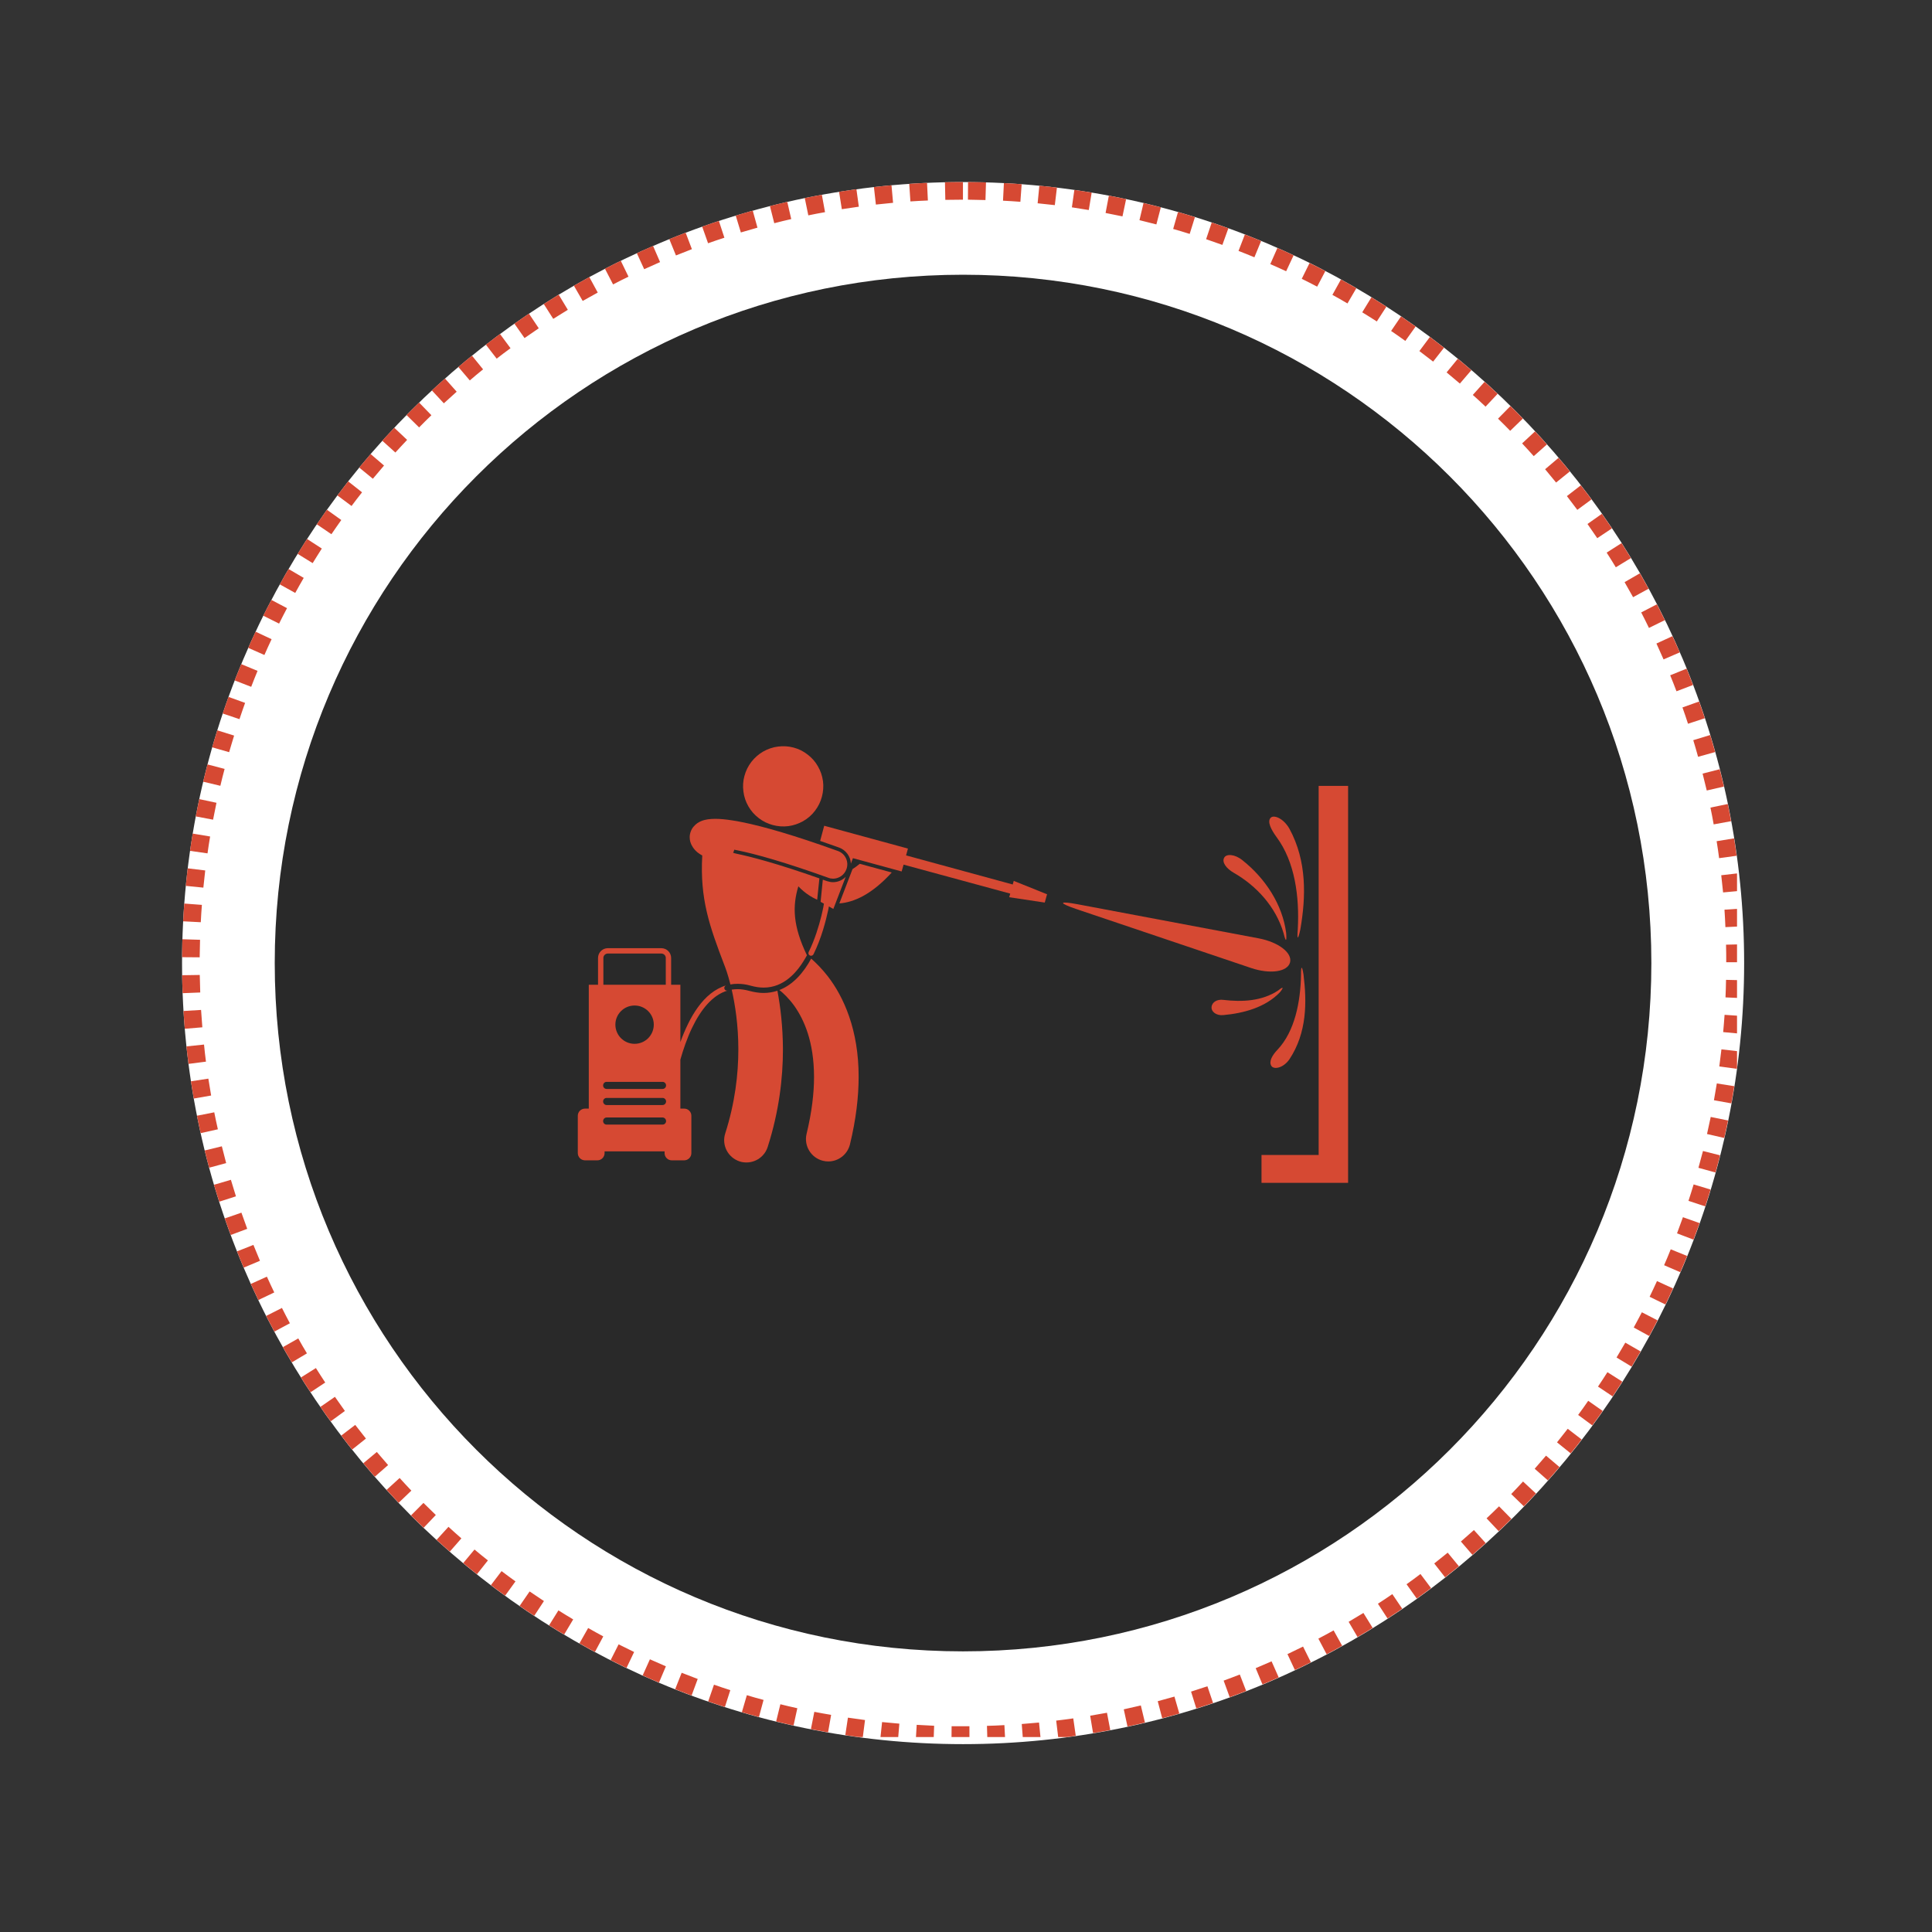 <?xml version="1.0" encoding="UTF-8"?>
<svg xmlns="http://www.w3.org/2000/svg" xmlns:xlink="http://www.w3.org/1999/xlink" width="109" zoomAndPan="magnify" viewBox="0 0 81.75 81.75" height="109" preserveAspectRatio="xMidYMid meet" version="1.0">
  <rect x="0" y="0" width="81.75" height="81.75" fill="#333333" stroke="none"/>
  <defs>
    <clipPath id="e9e9956932">
      <path d="M 7.703 7.703 L 73.801 7.703 L 73.801 73.801 L 7.703 73.801 Z M 7.703 7.703 " clip-rule="nonzero"></path>
    </clipPath>
    <clipPath id="0eb414c4a1">
      <path d="M 40.75 7.703 C 22.496 7.703 7.703 22.496 7.703 40.75 C 7.703 59.004 22.496 73.801 40.75 73.801 C 59.004 73.801 73.801 59.004 73.801 40.75 C 73.801 22.496 59.004 7.703 40.75 7.703 Z M 40.75 7.703 " clip-rule="nonzero"></path>
    </clipPath>
    <clipPath id="7d23db3b46">
      <path d="M 7.703 7.703 L 73.5 7.703 L 73.5 73.5 L 7.703 73.5 Z M 7.703 7.703 " clip-rule="nonzero"></path>
    </clipPath>
    <clipPath id="1b603a6af0">
      <path d="M 40.746 7.703 C 22.496 7.703 7.703 22.496 7.703 40.746 C 7.703 58.996 22.496 73.793 40.746 73.793 C 58.996 73.793 73.793 58.996 73.793 40.746 C 73.793 22.496 58.996 7.703 40.746 7.703 Z M 40.746 7.703 " clip-rule="nonzero"></path>
    </clipPath>
    <clipPath id="7d38582658">
      <path d="M 11.625 11.625 L 69.875 11.625 L 69.875 69.875 L 11.625 69.875 Z M 11.625 11.625 " clip-rule="nonzero"></path>
    </clipPath>
    <clipPath id="2ad8daf923">
      <path d="M 40.75 11.625 C 24.664 11.625 11.625 24.664 11.625 40.75 C 11.625 56.836 24.664 69.875 40.75 69.875 C 56.836 69.875 69.875 56.836 69.875 40.75 C 69.875 24.664 56.836 11.625 40.75 11.625 Z M 40.75 11.625 " clip-rule="nonzero"></path>
    </clipPath>
    <clipPath id="88c7540a09">
      <path d="M 53 33 L 57.352 33 L 57.352 50.051 L 53 50.051 Z M 53 33 " clip-rule="nonzero"></path>
    </clipPath>
    <clipPath id="5a0e00917b">
      <path d="M 31 31.355 L 35 31.355 L 35 35 L 31 35 Z M 31 31.355 " clip-rule="nonzero"></path>
    </clipPath>
    <clipPath id="2f6babf248">
      <path d="M 24.449 40 L 31 40 L 31 50 L 24.449 50 Z M 24.449 40 " clip-rule="nonzero"></path>
    </clipPath>
  </defs>
  <g clip-path="url(#e9e9956932)">
    <g clip-path="url(#0eb414c4a1)">
      <path fill="#ffffff" d="M 7.703 7.703 L 73.801 7.703 L 73.801 73.801 L 7.703 73.801 Z M 7.703 7.703 " fill-opacity="1" fill-rule="nonzero"></path>
    </g>
  </g>
  <g clip-path="url(#7d23db3b46)">
    <g clip-path="url(#1b603a6af0)">
      <path fill="#d64933" d="M 39.262 8.484 C 39.016 8.492 38.77 8.508 38.523 8.523 L 38.422 7.031 C 38.68 7.016 38.934 7 39.191 6.988 Z M 37.789 8.582 C 37.547 8.605 37.305 8.629 37.062 8.656 L 36.895 7.172 C 37.148 7.141 37.402 7.117 37.656 7.094 Z M 36.34 8.746 C 36.102 8.781 35.863 8.816 35.621 8.852 L 35.387 7.375 C 35.637 7.336 35.887 7.301 36.137 7.266 Z M 34.91 8.977 C 34.672 9.02 34.438 9.062 34.203 9.113 L 33.902 7.648 C 34.148 7.598 34.395 7.551 34.641 7.504 Z M 33.48 9.27 C 33.238 9.324 33 9.383 32.762 9.445 L 32.395 7.992 C 32.645 7.93 32.895 7.871 33.145 7.812 Z M 32.051 9.633 C 31.816 9.699 31.582 9.766 31.348 9.836 L 30.914 8.406 C 31.16 8.332 31.406 8.262 31.652 8.191 Z M 30.652 10.059 C 30.422 10.133 30.191 10.211 29.961 10.293 L 29.461 8.883 C 29.703 8.801 29.941 8.719 30.184 8.637 Z M 29.277 10.543 C 29.051 10.629 28.828 10.719 28.602 10.809 L 28.039 9.426 C 28.273 9.328 28.512 9.234 28.746 9.145 Z M 27.93 11.09 C 27.707 11.188 27.48 11.289 27.258 11.391 L 26.633 10.031 C 26.867 9.926 27.102 9.82 27.336 9.719 Z M 26.594 11.707 C 26.375 11.812 26.156 11.922 25.941 12.035 L 25.254 10.707 C 25.48 10.59 25.711 10.473 25.941 10.363 Z M 25.293 12.379 C 25.082 12.496 24.867 12.613 24.656 12.734 L 23.91 11.441 C 24.133 11.312 24.355 11.188 24.578 11.066 Z M 24.027 13.109 C 23.82 13.234 23.613 13.363 23.41 13.492 L 22.605 12.23 C 22.82 12.094 23.035 11.961 23.254 11.828 Z M 22.797 13.891 C 22.594 14.027 22.395 14.164 22.195 14.305 L 21.336 13.082 C 21.543 12.934 21.754 12.789 21.965 12.648 Z M 21.602 14.734 C 21.402 14.879 21.207 15.027 21.016 15.176 L 20.102 13.992 C 20.305 13.836 20.508 13.684 20.711 13.531 Z M 20.441 15.629 C 20.25 15.781 20.062 15.938 19.879 16.098 L 18.91 14.957 C 19.105 14.789 19.301 14.629 19.5 14.469 Z M 19.324 16.574 C 19.141 16.738 18.961 16.902 18.781 17.066 L 17.766 15.973 C 17.953 15.797 18.141 15.625 18.332 15.457 Z M 18.254 17.57 C 18.078 17.738 17.906 17.91 17.734 18.086 L 16.668 17.035 C 16.848 16.855 17.027 16.676 17.211 16.496 Z M 17.227 18.613 C 17.059 18.789 16.895 18.969 16.73 19.148 L 15.621 18.148 C 15.789 17.961 15.965 17.773 16.137 17.586 Z M 16.25 19.699 C 16.09 19.883 15.934 20.07 15.777 20.258 L 14.621 19.309 C 14.785 19.113 14.949 18.918 15.113 18.723 Z M 15.32 20.832 C 15.168 21.023 15.02 21.215 14.875 21.41 L 13.676 20.516 C 13.828 20.312 13.984 20.109 14.145 19.906 Z M 14.441 22.004 C 14.301 22.203 14.16 22.402 14.023 22.605 L 12.785 21.762 C 12.93 21.551 13.074 21.344 13.223 21.133 Z M 13.617 23.211 C 13.488 23.418 13.355 23.621 13.23 23.828 L 11.957 23.043 C 12.09 22.828 12.227 22.613 12.363 22.398 Z M 12.852 24.453 C 12.73 24.664 12.609 24.875 12.492 25.09 L 11.184 24.363 C 11.309 24.141 11.434 23.918 11.562 23.699 Z M 12.145 25.734 C 12.031 25.949 11.918 26.168 11.809 26.387 L 10.473 25.719 C 10.586 25.492 10.699 25.262 10.82 25.035 Z M 11.492 27.047 C 11.387 27.27 11.285 27.492 11.188 27.715 L 9.816 27.109 C 9.922 26.875 10.027 26.645 10.137 26.41 Z M 10.898 28.387 C 10.805 28.613 10.715 28.836 10.629 29.062 L 9.234 28.52 C 9.324 28.285 9.418 28.051 9.516 27.816 Z M 10.371 29.742 C 10.289 29.969 10.211 30.199 10.133 30.43 L 8.715 29.953 C 8.797 29.711 8.879 29.473 8.965 29.234 Z M 9.906 31.125 C 9.832 31.359 9.766 31.594 9.695 31.828 L 8.258 31.414 C 8.328 31.168 8.402 30.926 8.48 30.68 Z M 9.504 32.535 C 9.441 32.773 9.379 33.012 9.324 33.25 L 7.867 32.902 C 7.93 32.652 7.992 32.402 8.055 32.156 Z M 9.16 33.969 C 9.109 34.207 9.062 34.445 9.016 34.684 L 7.547 34.406 C 7.594 34.156 7.645 33.906 7.699 33.656 Z M 8.891 35.395 C 8.852 35.633 8.812 35.871 8.781 36.109 L 7.301 35.898 C 7.336 35.648 7.375 35.398 7.414 35.148 Z M 8.684 36.832 C 8.656 37.074 8.629 37.316 8.605 37.559 L 7.117 37.41 C 7.141 37.156 7.168 36.906 7.199 36.652 Z M 8.543 38.289 C 8.523 38.531 8.508 38.777 8.496 39.023 L 7 38.945 C 7.016 38.688 7.031 38.434 7.051 38.176 Z M 8.465 39.766 C 8.457 40.012 8.453 40.258 8.449 40.508 L 6.953 40.496 C 6.957 40.238 6.961 39.977 6.969 39.719 Z M 8.453 41.254 C 8.457 41.504 8.465 41.75 8.473 41.996 L 6.98 42.055 C 6.969 41.797 6.961 41.535 6.957 41.277 Z M 8.508 42.734 C 8.523 42.98 8.543 43.227 8.562 43.469 L 7.07 43.594 C 7.051 43.34 7.031 43.082 7.016 42.824 Z M 8.633 44.199 C 8.656 44.441 8.684 44.684 8.715 44.922 L 7.234 45.113 C 7.199 44.863 7.172 44.609 7.145 44.355 Z M 8.816 45.641 C 8.855 45.879 8.895 46.117 8.934 46.355 L 7.461 46.613 C 7.418 46.367 7.379 46.117 7.34 45.867 Z M 9.066 47.066 C 9.113 47.305 9.164 47.543 9.219 47.785 L 7.758 48.109 C 7.703 47.859 7.648 47.605 7.602 47.355 Z M 9.387 48.504 C 9.445 48.742 9.508 48.977 9.57 49.215 L 8.129 49.605 C 8.059 49.359 7.996 49.109 7.934 48.859 Z M 9.77 49.922 C 9.84 50.156 9.91 50.387 9.984 50.621 L 8.562 51.078 C 8.484 50.832 8.41 50.59 8.336 50.344 Z M 10.215 51.312 C 10.297 51.543 10.379 51.77 10.461 51.996 L 9.062 52.52 C 8.973 52.281 8.887 52.043 8.805 51.801 Z M 10.723 52.676 C 10.812 52.898 10.906 53.125 11 53.348 L 9.621 53.93 C 9.523 53.699 9.426 53.465 9.332 53.227 Z M 11.293 54.02 C 11.395 54.242 11.496 54.465 11.605 54.688 L 10.254 55.332 C 10.145 55.102 10.035 54.871 9.93 54.637 Z M 11.93 55.344 C 12.039 55.562 12.152 55.777 12.266 55.992 L 10.949 56.699 C 10.828 56.477 10.711 56.25 10.594 56.02 Z M 12.621 56.633 C 12.738 56.848 12.863 57.059 12.988 57.266 L 11.703 58.031 C 11.574 57.812 11.445 57.594 11.32 57.371 Z M 13.367 57.887 C 13.496 58.094 13.629 58.297 13.762 58.5 L 12.516 59.324 C 12.375 59.113 12.238 58.898 12.102 58.684 Z M 14.172 59.105 C 14.312 59.309 14.453 59.508 14.594 59.703 L 13.387 60.582 C 13.234 60.375 13.086 60.168 12.941 59.957 Z M 15.031 60.293 C 15.18 60.488 15.332 60.68 15.484 60.871 L 14.312 61.805 C 14.156 61.602 13.996 61.402 13.844 61.199 Z M 15.945 61.438 C 16.102 61.625 16.262 61.809 16.422 61.992 L 15.297 62.977 C 15.129 62.785 14.961 62.59 14.797 62.395 Z M 16.91 62.539 C 17.074 62.719 17.238 62.898 17.406 63.074 L 16.328 64.105 C 16.152 63.922 15.977 63.734 15.805 63.547 Z M 17.918 63.594 C 18.09 63.766 18.266 63.938 18.441 64.105 L 17.41 65.188 C 17.227 65.012 17.043 64.832 16.863 64.652 Z M 18.977 64.605 C 19.156 64.77 19.34 64.934 19.523 65.094 L 18.539 66.219 C 18.348 66.051 18.156 65.883 17.969 65.711 Z M 20.078 65.566 C 20.266 65.723 20.457 65.879 20.645 66.027 L 19.715 67.199 C 19.516 67.039 19.316 66.879 19.121 66.715 Z M 21.223 66.48 C 21.418 66.625 21.613 66.773 21.812 66.914 L 20.934 68.125 C 20.727 67.977 20.523 67.824 20.32 67.668 Z M 22.41 67.34 C 22.613 67.477 22.812 67.613 23.016 67.746 L 22.195 68.996 C 21.98 68.855 21.77 68.715 21.562 68.57 Z M 23.629 68.141 C 23.836 68.27 24.043 68.398 24.254 68.523 L 23.488 69.805 C 23.27 69.676 23.051 69.543 22.836 69.41 Z M 24.887 68.887 C 25.098 69.008 25.312 69.125 25.527 69.242 L 24.82 70.559 C 24.594 70.438 24.371 70.316 24.148 70.191 Z M 26.176 69.578 C 26.395 69.688 26.613 69.797 26.832 69.902 L 26.188 71.25 C 25.957 71.141 25.727 71.027 25.5 70.914 Z M 27.5 70.211 C 27.723 70.312 27.949 70.41 28.176 70.508 L 27.594 71.883 C 27.355 71.785 27.121 71.68 26.887 71.574 Z M 28.844 70.781 C 29.07 70.871 29.297 70.957 29.523 71.043 L 29.004 72.445 C 28.766 72.355 28.531 72.266 28.293 72.172 Z M 30.211 71.285 C 30.438 71.367 30.672 71.441 30.902 71.516 L 30.445 72.941 C 30.203 72.863 29.961 72.785 29.723 72.699 Z M 31.602 71.73 C 31.836 71.801 32.07 71.867 32.309 71.93 L 31.918 73.375 C 31.672 73.309 31.426 73.238 31.18 73.168 Z M 33.02 72.113 C 33.258 72.172 33.5 72.23 33.738 72.281 L 33.418 73.742 C 33.164 73.688 32.914 73.629 32.664 73.566 Z M 34.457 72.434 C 34.691 72.48 34.93 72.523 35.168 72.562 L 34.91 74.039 C 34.66 73.996 34.414 73.949 34.168 73.898 Z M 35.879 72.68 C 36.121 72.715 36.359 72.75 36.602 72.781 L 36.41 74.266 C 36.16 74.23 35.906 74.195 35.656 74.16 Z M 37.324 72.867 C 37.566 72.891 37.809 72.914 38.055 72.934 L 37.93 74.426 C 37.676 74.402 37.422 74.379 37.168 74.352 Z M 38.789 72.984 C 39.035 73 39.281 73.012 39.527 73.023 L 39.473 74.516 C 39.215 74.508 38.957 74.496 38.699 74.48 Z M 40.266 73.043 L 41.02 73.043 L 41.023 74.539 L 40.742 74.539 L 40.254 74.535 Z M 41.762 73.027 C 42.008 73.02 42.254 73.012 42.5 72.996 L 42.578 74.492 C 42.32 74.504 42.062 74.516 41.805 74.523 Z M 43.234 72.949 C 43.48 72.93 43.723 72.91 43.965 72.887 L 44.113 74.375 C 43.859 74.398 43.605 74.422 43.348 74.441 Z M 44.691 72.805 C 44.934 72.777 45.172 72.746 45.414 72.711 L 45.625 74.191 C 45.375 74.227 45.125 74.262 44.871 74.289 Z M 46.129 72.598 C 46.367 72.559 46.602 72.516 46.84 72.473 L 47.121 73.941 C 46.871 73.988 46.625 74.031 46.375 74.074 Z M 47.551 72.328 C 47.793 72.273 48.035 72.219 48.273 72.164 L 48.621 73.617 C 48.371 73.676 48.117 73.734 47.867 73.789 Z M 48.988 71.984 C 49.223 71.922 49.461 71.855 49.695 71.789 L 50.109 73.227 C 49.863 73.297 49.617 73.363 49.367 73.43 Z M 50.398 71.578 C 50.629 71.504 50.859 71.43 51.09 71.352 L 51.57 72.77 C 51.328 72.852 51.086 72.93 50.844 73.004 Z M 51.777 71.113 C 52.008 71.027 52.234 70.945 52.461 70.855 L 53 72.25 C 52.766 72.34 52.527 72.43 52.289 72.516 Z M 53.133 70.586 C 53.359 70.492 53.582 70.395 53.805 70.297 L 54.41 71.664 C 54.176 71.766 53.941 71.867 53.707 71.965 Z M 54.477 69.992 C 54.695 69.887 54.918 69.781 55.137 69.672 L 55.801 71.008 C 55.574 71.125 55.344 71.234 55.109 71.344 Z M 55.785 69.336 C 56.004 69.223 56.219 69.105 56.43 68.988 L 57.156 70.293 C 56.934 70.418 56.711 70.539 56.484 70.66 Z M 57.066 68.625 C 57.273 68.504 57.484 68.375 57.691 68.25 L 58.477 69.52 C 58.258 69.656 58.039 69.785 57.82 69.914 Z M 58.305 67.859 C 58.512 67.727 58.711 67.594 58.914 67.453 L 59.754 68.691 C 59.547 68.832 59.332 68.977 59.121 69.113 Z M 59.516 67.035 C 59.715 66.895 59.91 66.75 60.105 66.602 L 61.004 67.797 C 60.797 67.953 60.594 68.102 60.383 68.25 Z M 60.688 66.156 C 60.879 66.004 61.07 65.852 61.258 65.699 L 62.207 66.852 C 62.012 67.016 61.812 67.176 61.609 67.332 Z M 61.816 65.227 C 62 65.066 62.184 64.906 62.367 64.742 L 63.367 65.852 C 63.176 66.023 62.984 66.191 62.793 66.359 Z M 62.902 64.246 C 63.082 64.078 63.254 63.91 63.43 63.738 L 64.48 64.805 C 64.297 64.984 64.113 65.16 63.93 65.336 Z M 63.945 63.219 C 64.113 63.043 64.281 62.867 64.445 62.688 L 65.543 63.707 C 65.371 63.891 65.195 64.078 65.02 64.262 Z M 64.938 62.148 C 65.098 61.965 65.258 61.781 65.418 61.594 L 66.559 62.559 C 66.395 62.754 66.227 62.949 66.059 63.137 Z M 65.883 61.031 C 66.035 60.84 66.188 60.648 66.336 60.457 L 67.52 61.367 C 67.363 61.57 67.207 61.77 67.047 61.969 Z M 66.777 59.871 C 66.922 59.672 67.066 59.477 67.203 59.273 L 68.43 60.133 C 68.281 60.344 68.133 60.551 67.98 60.758 Z M 67.617 58.672 C 67.754 58.469 67.887 58.266 68.016 58.062 L 69.277 58.863 C 69.141 59.078 69.004 59.289 68.863 59.504 Z M 68.402 57.441 C 68.527 57.234 68.652 57.023 68.773 56.812 L 70.07 57.559 C 69.941 57.777 69.812 57.996 69.68 58.215 Z M 69.129 56.172 C 69.246 55.961 69.359 55.742 69.473 55.527 L 70.801 56.211 C 70.684 56.438 70.566 56.664 70.441 56.891 Z M 69.801 54.871 C 69.906 54.652 70.012 54.43 70.113 54.207 L 71.473 54.832 C 71.367 55.066 71.258 55.297 71.145 55.527 Z M 70.414 53.535 C 70.512 53.312 70.605 53.09 70.695 52.863 L 72.082 53.426 C 71.984 53.66 71.887 53.895 71.785 54.129 Z M 70.961 52.188 C 71.047 51.961 71.129 51.734 71.211 51.504 L 72.621 52.004 C 72.535 52.242 72.449 52.48 72.359 52.719 Z M 71.445 50.812 C 71.52 50.582 71.594 50.352 71.664 50.117 L 73.098 50.551 C 73.023 50.793 72.945 51.039 72.867 51.281 Z M 71.867 49.414 C 71.934 49.176 71.996 48.941 72.059 48.703 L 73.508 49.07 C 73.445 49.316 73.379 49.566 73.309 49.812 Z M 72.23 47.984 C 72.285 47.746 72.336 47.504 72.387 47.262 L 73.852 47.562 C 73.801 47.816 73.746 48.066 73.688 48.32 Z M 72.523 46.555 C 72.566 46.316 72.605 46.082 72.645 45.844 L 74.121 46.078 C 74.082 46.324 74.039 46.574 73.996 46.82 Z M 72.75 45.125 C 72.781 44.883 72.812 44.645 72.84 44.402 L 74.328 44.57 C 74.297 44.82 74.266 45.074 74.23 45.324 Z M 72.914 43.672 C 72.938 43.43 72.953 43.188 72.973 42.941 L 74.465 43.043 C 74.445 43.297 74.426 43.551 74.402 43.809 Z M 73.012 42.203 C 73.023 41.957 73.031 41.711 73.035 41.461 L 74.531 41.496 C 74.527 41.754 74.52 42.012 74.508 42.27 Z M 73.043 40.715 C 73.043 40.469 73.043 40.219 73.035 39.973 L 74.531 39.938 C 74.535 40.195 74.539 40.457 74.539 40.715 Z M 73.008 39.23 C 73 38.984 72.984 38.738 72.969 38.492 L 74.461 38.391 C 74.477 38.648 74.492 38.902 74.504 39.16 Z M 72.91 37.762 C 72.887 37.52 72.859 37.277 72.832 37.035 L 74.32 36.863 C 74.348 37.117 74.375 37.371 74.398 37.625 Z M 72.742 36.312 C 72.711 36.07 72.676 35.832 72.637 35.594 L 74.113 35.355 C 74.152 35.605 74.191 35.855 74.223 36.109 Z M 72.512 34.883 C 72.469 34.645 72.426 34.41 72.375 34.172 L 73.84 33.871 C 73.891 34.117 73.938 34.363 73.984 34.613 Z M 72.219 33.449 C 72.16 33.211 72.105 32.973 72.043 32.734 L 73.492 32.363 C 73.555 32.613 73.617 32.863 73.676 33.113 Z M 71.852 32.023 C 71.789 31.789 71.719 31.555 71.648 31.32 L 73.078 30.883 C 73.152 31.129 73.223 31.375 73.293 31.621 Z M 71.426 30.625 C 71.352 30.395 71.273 30.164 71.191 29.934 L 72.598 29.434 C 72.684 29.672 72.766 29.914 72.848 30.156 Z M 70.938 29.25 C 70.852 29.023 70.766 28.801 70.672 28.574 L 72.059 28.012 C 72.152 28.246 72.246 28.48 72.336 28.719 Z M 70.391 27.902 C 70.293 27.68 70.191 27.453 70.09 27.23 L 71.449 26.605 C 71.555 26.84 71.66 27.074 71.762 27.309 Z M 69.773 26.57 C 69.668 26.352 69.559 26.133 69.445 25.914 L 70.773 25.227 C 70.891 25.453 71.004 25.684 71.117 25.91 Z M 69.102 25.27 C 68.984 25.055 68.863 24.844 68.742 24.633 L 70.039 23.883 C 70.164 24.105 70.289 24.328 70.414 24.551 Z M 68.371 24.004 C 68.246 23.797 68.117 23.59 67.984 23.383 L 69.246 22.578 C 69.383 22.793 69.516 23.008 69.648 23.227 Z M 67.586 22.773 C 67.449 22.57 67.312 22.371 67.172 22.172 L 68.395 21.309 C 68.539 21.52 68.684 21.73 68.828 21.941 Z M 66.742 21.574 C 66.598 21.379 66.449 21.184 66.301 20.992 L 67.484 20.078 C 67.641 20.277 67.793 20.48 67.945 20.688 Z M 65.844 20.418 C 65.691 20.23 65.535 20.039 65.379 19.855 L 66.52 18.887 C 66.684 19.082 66.848 19.277 67.008 19.477 Z M 64.898 19.301 C 64.738 19.121 64.574 18.941 64.406 18.762 L 65.504 17.742 C 65.676 17.93 65.848 18.117 66.016 18.309 Z M 63.902 18.23 C 63.734 18.059 63.562 17.883 63.387 17.715 L 64.438 16.648 C 64.617 16.824 64.797 17.008 64.977 17.188 Z M 62.859 17.207 C 62.684 17.039 62.504 16.875 62.32 16.711 L 63.32 15.598 C 63.512 15.77 63.699 15.941 63.883 16.117 Z M 61.773 16.23 C 61.586 16.07 61.398 15.914 61.211 15.758 L 62.16 14.602 C 62.355 14.766 62.551 14.93 62.746 15.094 Z M 60.641 15.301 C 60.449 15.152 60.254 15.004 60.059 14.855 L 60.953 13.656 C 61.16 13.812 61.359 13.965 61.562 14.125 Z M 59.465 14.426 C 59.27 14.281 59.066 14.145 58.863 14.004 L 59.703 12.77 C 59.918 12.91 60.125 13.059 60.336 13.207 Z M 58.258 13.602 C 58.055 13.473 57.848 13.34 57.641 13.215 L 58.422 11.941 C 58.641 12.074 58.855 12.207 59.07 12.348 Z M 57.016 12.84 C 56.805 12.715 56.594 12.594 56.379 12.477 L 57.105 11.168 C 57.328 11.293 57.547 11.418 57.77 11.547 Z M 55.734 12.129 C 55.52 12.016 55.301 11.906 55.082 11.797 L 55.746 10.457 C 55.977 10.57 56.203 10.688 56.43 10.805 Z M 54.422 11.477 C 54.199 11.375 53.977 11.273 53.75 11.176 L 54.355 9.805 C 54.59 9.91 54.824 10.016 55.055 10.125 Z M 53.078 10.887 C 52.855 10.793 52.629 10.703 52.406 10.617 L 52.945 9.223 C 53.18 9.312 53.414 9.406 53.648 9.504 Z M 51.723 10.363 C 51.496 10.281 51.266 10.199 51.035 10.121 L 51.512 8.703 C 51.754 8.785 51.992 8.871 52.23 8.957 Z M 50.34 9.898 C 50.109 9.824 49.875 9.754 49.641 9.688 L 50.051 8.25 C 50.297 8.32 50.539 8.395 50.785 8.469 Z M 48.93 9.496 C 48.691 9.434 48.453 9.375 48.215 9.316 L 48.559 7.863 C 48.809 7.922 49.059 7.984 49.309 8.047 Z M 47.496 9.156 C 47.258 9.105 47.02 9.059 46.781 9.012 L 47.059 7.543 C 47.309 7.59 47.559 7.641 47.805 7.691 Z M 46.07 8.887 C 45.832 8.848 45.594 8.809 45.355 8.773 L 45.566 7.293 C 45.816 7.332 46.066 7.371 46.316 7.41 Z M 44.633 8.68 C 44.391 8.652 44.148 8.625 43.906 8.602 L 44.051 7.113 C 44.305 7.137 44.559 7.164 44.812 7.195 Z M 43.176 8.539 C 42.93 8.52 42.688 8.504 42.441 8.492 L 42.516 7 C 42.773 7.012 43.031 7.027 43.285 7.047 Z M 41.699 8.465 C 41.453 8.457 41.203 8.453 40.957 8.449 L 40.965 6.953 C 41.227 6.957 41.484 6.961 41.742 6.969 Z M 40.746 8.449 C 40.5 8.449 40.25 8.453 40 8.457 L 39.969 6.961 C 40.227 6.957 40.488 6.953 40.746 6.953 Z M 40.746 8.449 " fill-opacity="1" fill-rule="nonzero"></path>
    </g>
  </g>
  <g clip-path="url(#7d38582658)">
    <g clip-path="url(#2ad8daf923)">
      <path fill="#292929" d="M 11.625 11.625 L 69.875 11.625 L 69.875 69.875 L 11.625 69.875 Z M 11.625 11.625 " fill-opacity="1" fill-rule="nonzero"></path>
    </g>
  </g>
  <g clip-path="url(#88c7540a09)">
    <path fill="#d64933" d="M 55.797 48.871 L 53.379 48.871 L 53.379 50.113 L 57.043 50.113 L 57.043 33.254 L 55.797 33.254 Z M 55.797 48.871 " fill-opacity="1" fill-rule="nonzero"></path>
  </g>
  <path fill="#d64933" d="M 36.074 36.773 L 35.516 38.227 C 35.84 38.203 36.18 38.098 36.52 37.914 C 36.914 37.699 37.309 37.379 37.719 36.934 C 37.723 36.93 37.727 36.922 37.73 36.918 L 36.379 36.551 C 36.27 36.641 36.172 36.715 36.074 36.773 Z M 36.074 36.773 " fill-opacity="1" fill-rule="nonzero"></path>
  <g clip-path="url(#5a0e00917b)">
    <path fill="#d64933" d="M 34.824 33.055 C 34.852 33.277 34.836 33.496 34.777 33.715 C 34.719 33.934 34.621 34.129 34.484 34.309 C 34.348 34.488 34.18 34.633 33.984 34.746 C 33.789 34.855 33.582 34.926 33.359 34.957 C 33.137 34.984 32.914 34.969 32.699 34.91 C 32.48 34.852 32.281 34.754 32.105 34.617 C 31.926 34.48 31.781 34.316 31.668 34.121 C 31.555 33.926 31.484 33.715 31.457 33.492 C 31.426 33.27 31.441 33.047 31.5 32.832 C 31.559 32.613 31.656 32.418 31.793 32.238 C 31.934 32.059 32.098 31.914 32.293 31.801 C 32.488 31.691 32.699 31.617 32.922 31.59 C 33.145 31.562 33.363 31.574 33.582 31.633 C 33.801 31.691 33.996 31.789 34.176 31.93 C 34.352 32.066 34.5 32.23 34.609 32.426 C 34.723 32.621 34.793 32.832 34.824 33.055 Z M 34.824 33.055 " fill-opacity="1" fill-rule="nonzero"></path>
  </g>
  <path fill="#d64933" d="M 32.309 42.016 C 32.117 42.016 31.914 41.984 31.699 41.926 C 31.527 41.879 31.363 41.855 31.211 41.855 C 31.125 41.855 31.043 41.863 30.961 41.875 C 31.102 42.492 31.242 43.367 31.242 44.406 C 31.242 45.449 31.102 46.66 30.688 47.957 C 30.527 48.453 30.801 48.984 31.301 49.145 C 31.395 49.176 31.492 49.188 31.586 49.188 C 31.984 49.188 32.355 48.934 32.484 48.531 C 32.965 47.027 33.129 45.617 33.129 44.406 C 33.125 43.438 33.023 42.594 32.895 41.922 C 32.715 41.98 32.52 42.016 32.312 42.016 C 32.312 42.016 32.309 42.016 32.309 42.016 Z M 32.309 42.016 " fill-opacity="1" fill-rule="nonzero"></path>
  <path fill="#d64933" d="M 31.211 41.629 C 31.387 41.629 31.57 41.652 31.762 41.707 C 31.957 41.762 32.141 41.789 32.312 41.789 C 33.152 41.789 33.742 41.172 34.148 40.414 C 34.145 40.41 34.141 40.41 34.137 40.406 C 33.547 39.172 33.527 38.344 33.781 37.504 C 33.914 37.645 34.074 37.781 34.262 37.902 C 34.359 37.965 34.465 38.02 34.578 38.07 L 34.672 37.168 C 32.852 36.527 31.758 36.246 31.152 36.121 C 31.109 36.113 31.062 36.098 31.02 36.082 C 31.043 36.043 31.059 36 31.07 35.953 C 31.105 35.961 31.145 35.969 31.184 35.977 C 31.184 35.977 31.184 35.977 31.188 35.977 C 31.984 36.137 33.227 36.488 35.047 37.141 C 35.113 37.168 35.184 37.18 35.25 37.18 C 35.496 37.18 35.73 37.023 35.816 36.777 C 35.93 36.465 35.77 36.121 35.453 36.008 C 33.598 35.34 32.312 34.973 31.426 34.793 C 31.422 34.793 31.422 34.793 31.422 34.793 C 31.258 34.758 31.105 34.73 30.965 34.711 C 30.691 34.668 30.461 34.648 30.262 34.648 C 30.043 34.652 29.863 34.664 29.664 34.746 C 29.562 34.789 29.453 34.855 29.352 34.973 C 29.25 35.086 29.18 35.27 29.184 35.43 C 29.184 35.559 29.219 35.668 29.262 35.754 C 29.336 35.902 29.422 35.988 29.512 36.066 C 29.574 36.117 29.645 36.16 29.715 36.199 C 29.613 38.047 30.016 39.176 30.656 40.852 C 30.664 40.867 30.668 40.883 30.676 40.902 C 30.688 40.934 30.793 41.203 30.906 41.656 C 31.004 41.637 31.105 41.629 31.211 41.629 Z M 31.211 41.629 " fill-opacity="1" fill-rule="nonzero"></path>
  <path fill="#d64933" d="M 32.977 41.891 C 33.145 42.023 33.379 42.242 33.613 42.566 C 34.023 43.152 34.441 44.066 34.445 45.566 C 34.445 46.246 34.355 47.043 34.129 47.98 C 34.008 48.484 34.32 48.996 34.824 49.117 C 34.898 49.137 34.977 49.145 35.047 49.145 C 35.473 49.145 35.859 48.855 35.965 48.422 C 36.223 47.359 36.332 46.41 36.332 45.566 C 36.336 43.578 35.699 42.176 35.023 41.305 C 34.781 40.996 34.539 40.75 34.324 40.562 C 34.012 41.141 33.57 41.664 32.977 41.891 Z M 32.977 41.891 " fill-opacity="1" fill-rule="nonzero"></path>
  <path fill="#d64933" d="M 35.262 38.461 L 35.785 37.102 C 35.648 37.242 35.457 37.328 35.25 37.328 C 35.164 37.328 35.078 37.312 34.996 37.285 C 34.934 37.262 34.875 37.242 34.816 37.223 L 34.723 38.16 L 34.863 38.238 C 34.855 38.285 34.848 38.336 34.836 38.395 C 34.812 38.5 34.789 38.621 34.754 38.762 C 34.648 39.191 34.477 39.758 34.219 40.281 C 34.191 40.336 34.211 40.402 34.27 40.43 C 34.285 40.438 34.301 40.441 34.32 40.441 C 34.359 40.441 34.398 40.422 34.418 40.383 C 34.418 40.379 34.418 40.379 34.422 40.379 C 34.758 39.699 34.945 38.965 35.043 38.512 C 35.055 38.453 35.062 38.402 35.074 38.355 Z M 35.262 38.461 " fill-opacity="1" fill-rule="nonzero"></path>
  <path fill="#d64933" d="M 42.852 37.426 L 38.34 36.195 L 38.418 35.906 L 34.875 34.941 L 34.703 35.582 C 34.961 35.672 35.227 35.766 35.504 35.863 C 35.801 35.973 35.992 36.246 36.004 36.543 L 36.09 36.312 L 38.152 36.875 L 38.234 36.586 L 42.746 37.812 L 42.703 37.965 L 44.207 38.191 L 44.305 37.84 L 42.895 37.273 Z M 42.852 37.426 " fill-opacity="1" fill-rule="nonzero"></path>
  <path fill="#d64933" d="M 54.586 40.723 C 54.691 40.32 54.098 39.867 53.27 39.707 L 45.617 38.266 C 44.789 38.109 44.766 38.203 45.566 38.473 L 52.941 40.961 C 53.742 41.23 54.48 41.125 54.586 40.723 Z M 54.586 40.723 " fill-opacity="1" fill-rule="nonzero"></path>
  <path fill="#d64933" d="M 52.203 36.93 C 53.164 37.48 53.988 38.371 54.316 39.496 C 54.402 39.859 54.453 39.867 54.422 39.473 C 54.266 38.277 53.543 37.168 52.57 36.398 C 52.254 36.141 51.887 36.117 51.797 36.297 C 51.695 36.488 51.891 36.75 52.203 36.93 Z M 52.203 36.93 " fill-opacity="1" fill-rule="nonzero"></path>
  <path fill="#d64933" d="M 55.02 39.336 C 55.262 37.957 55.305 36.438 54.562 35.07 C 54.312 34.625 53.887 34.453 53.758 34.613 C 53.621 34.773 53.777 35.094 54.02 35.426 C 54.793 36.469 54.988 37.941 54.914 39.32 C 54.875 39.773 54.922 39.789 55.02 39.336 Z M 55.02 39.336 " fill-opacity="1" fill-rule="nonzero"></path>
  <path fill="#d64933" d="M 53.793 45.098 C 53.898 45.273 54.301 45.195 54.559 44.824 C 55.305 43.699 55.301 42.402 55.156 41.234 C 55.094 40.848 55.047 40.859 55.051 41.242 C 55.031 42.398 54.785 43.645 54.055 44.418 C 53.828 44.656 53.684 44.918 53.793 45.098 Z M 53.793 45.098 " fill-opacity="1" fill-rule="nonzero"></path>
  <path fill="#d64933" d="M 54.09 41.906 C 53.402 42.367 52.551 42.402 51.766 42.309 C 51.508 42.273 51.285 42.398 51.266 42.609 C 51.246 42.812 51.469 42.98 51.758 42.953 C 52.625 42.875 53.551 42.625 54.16 41.984 C 54.34 41.762 54.289 41.742 54.09 41.906 Z M 54.09 41.906 " fill-opacity="1" fill-rule="nonzero"></path>
  <g clip-path="url(#2f6babf248)">
    <path fill="#d64933" d="M 30.652 41.836 C 30.633 41.777 30.668 41.715 30.727 41.695 C 29.75 41.988 29.16 43.074 28.789 44.094 L 28.789 41.668 L 28.398 41.668 L 28.398 40.535 C 28.398 40.305 28.211 40.121 27.984 40.121 L 25.719 40.121 C 25.492 40.121 25.305 40.305 25.305 40.535 L 25.305 41.668 L 24.914 41.668 L 24.914 46.91 L 24.754 46.91 C 24.586 46.91 24.449 47.043 24.449 47.211 L 24.449 48.793 C 24.449 48.961 24.586 49.098 24.754 49.098 L 25.281 49.098 C 25.445 49.098 25.582 48.961 25.582 48.793 L 25.582 48.719 L 28.121 48.719 L 28.121 48.793 C 28.121 48.961 28.258 49.098 28.422 49.098 L 28.953 49.098 C 29.117 49.098 29.254 48.961 29.254 48.793 L 29.254 47.211 C 29.254 47.043 29.117 46.91 28.953 46.91 L 28.789 46.91 L 28.789 44.836 C 28.91 44.41 29.07 43.938 29.281 43.496 C 29.641 42.746 30.137 42.102 30.789 41.914 C 30.73 41.93 30.668 41.898 30.652 41.836 Z M 25.52 45.93 C 25.52 45.844 25.586 45.777 25.668 45.777 L 28.035 45.777 C 28.117 45.777 28.184 45.844 28.184 45.93 C 28.184 46.012 28.117 46.078 28.035 46.078 L 25.668 46.078 C 25.586 46.078 25.52 46.012 25.52 45.93 Z M 26.039 43.355 C 26.039 42.91 26.402 42.547 26.852 42.547 C 27.301 42.547 27.664 42.91 27.664 43.355 C 27.664 43.805 27.301 44.168 26.852 44.168 C 26.402 44.168 26.039 43.805 26.039 43.355 Z M 25.52 46.605 C 25.52 46.523 25.586 46.457 25.668 46.457 L 28.035 46.457 C 28.117 46.457 28.184 46.523 28.184 46.605 C 28.184 46.691 28.117 46.758 28.035 46.758 L 25.668 46.758 C 25.586 46.758 25.52 46.691 25.52 46.605 Z M 25.531 40.535 C 25.531 40.43 25.617 40.348 25.719 40.348 L 27.984 40.348 C 28.086 40.348 28.172 40.43 28.172 40.535 L 28.172 41.668 L 25.531 41.668 Z M 28.035 47.586 L 25.668 47.586 C 25.586 47.586 25.52 47.52 25.52 47.438 C 25.52 47.355 25.586 47.285 25.668 47.285 L 28.035 47.285 C 28.117 47.285 28.184 47.355 28.184 47.438 C 28.184 47.52 28.117 47.586 28.035 47.586 Z M 28.035 47.586 " fill-opacity="1" fill-rule="nonzero"></path>
  </g>
</svg>

